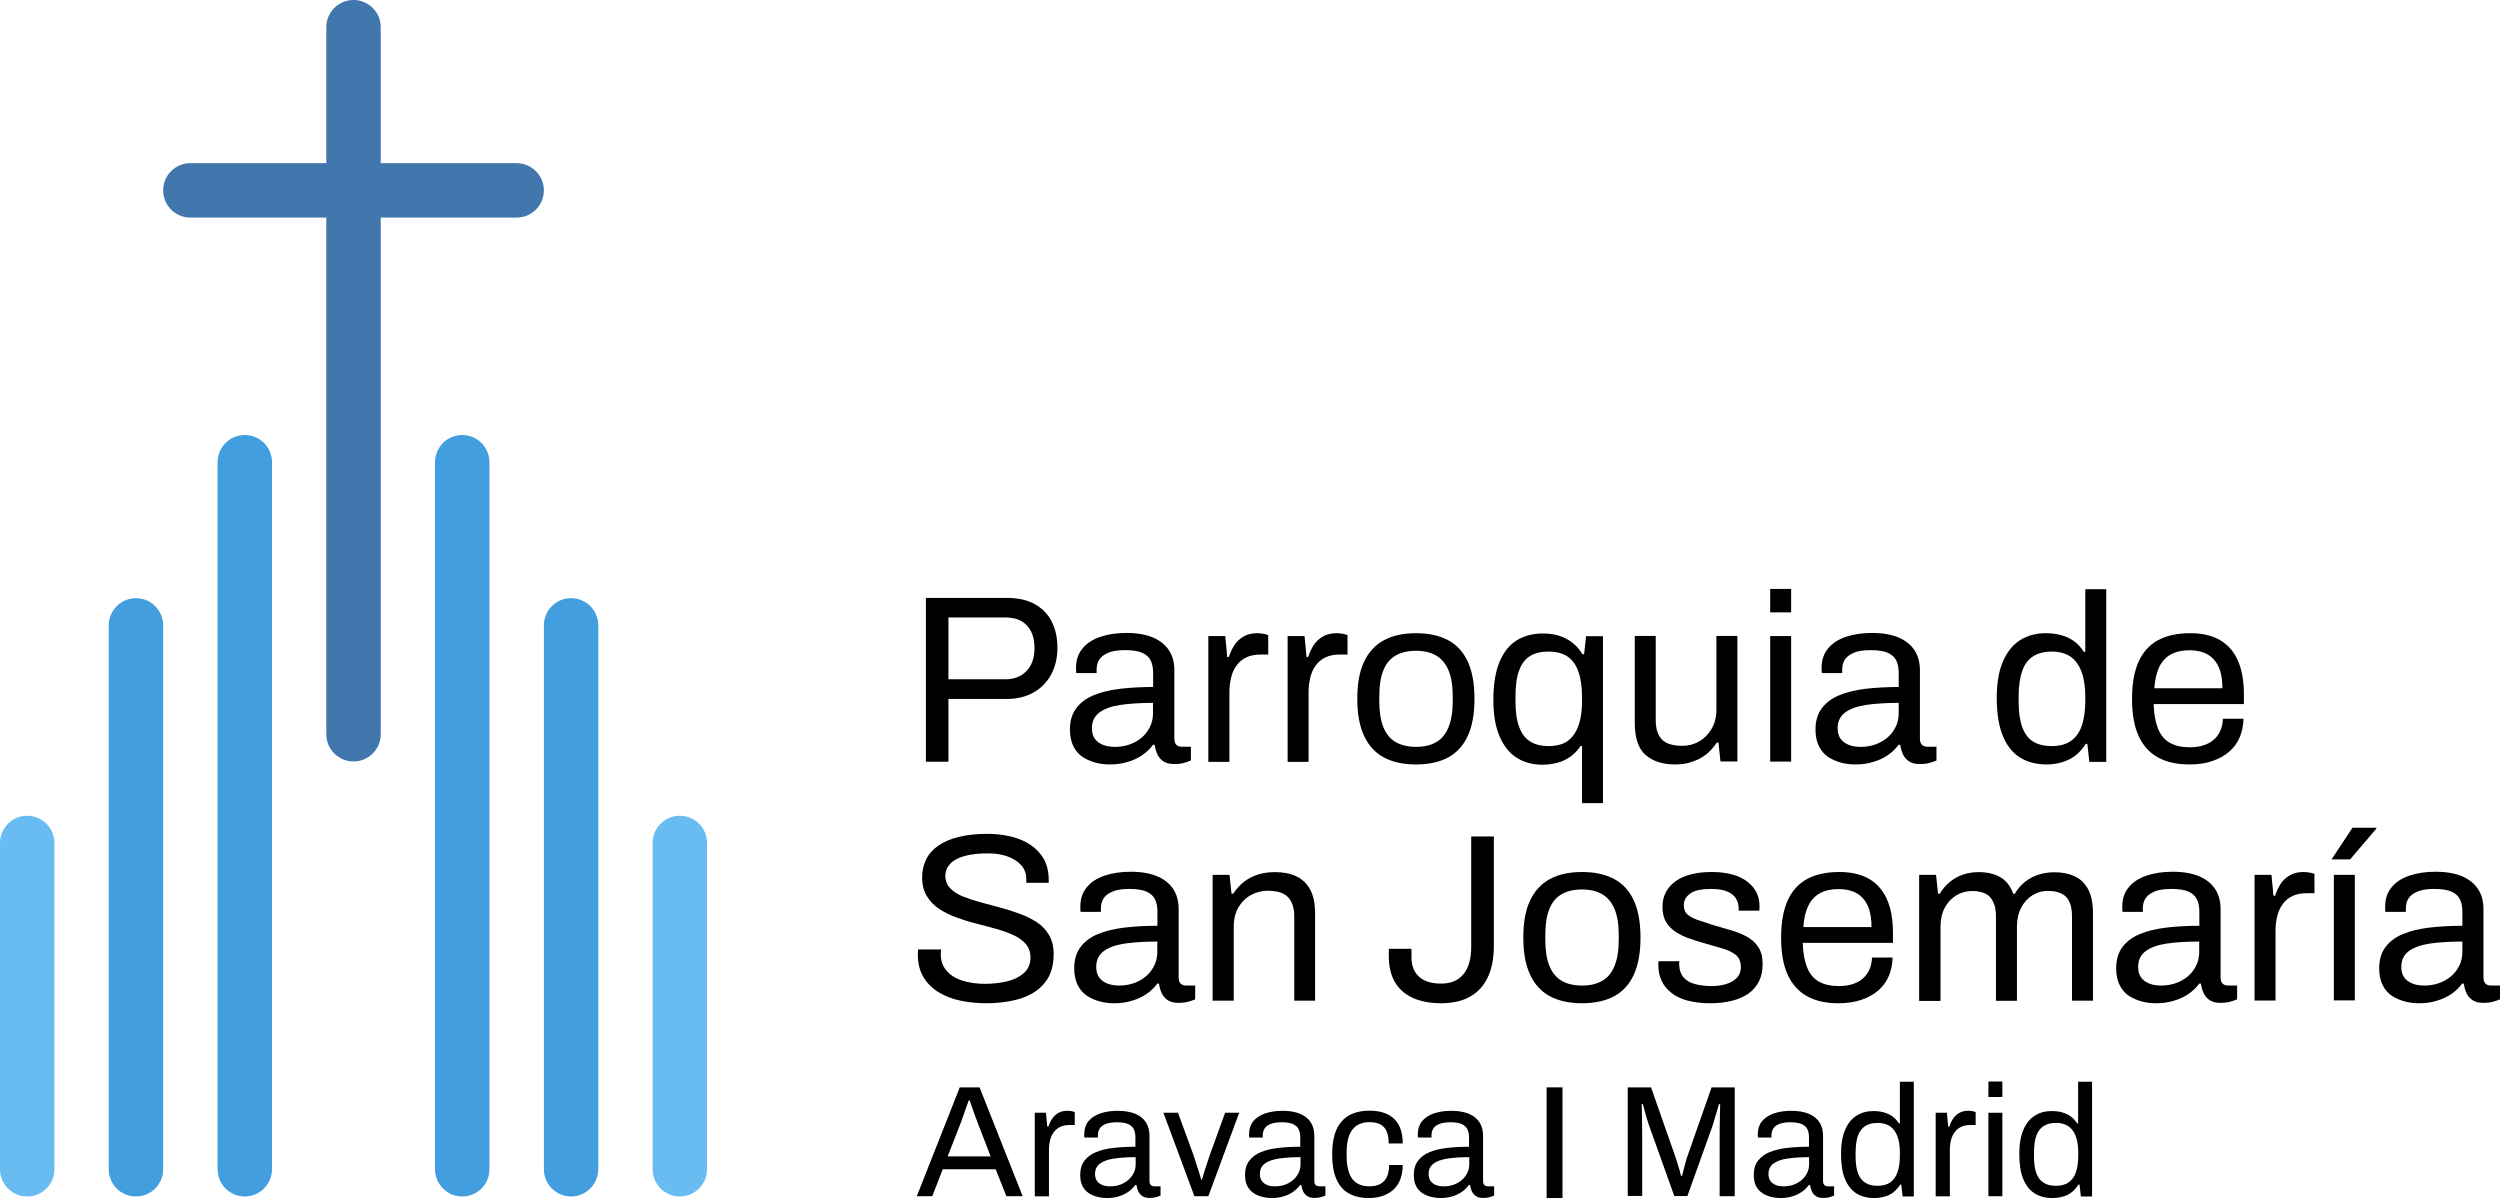 <?xml version="1.0" encoding="UTF-8"?> <svg xmlns="http://www.w3.org/2000/svg" xmlns:xlink="http://www.w3.org/1999/xlink" version="1.1" id="Capa_1" x="0px" y="0px" viewBox="0 0 1920 920.1" style="enable-background:new 0 0 1920 920.1;" xml:space="preserve"> <style type="text/css"> .st0{fill:#68BCF2;} .st1{fill:#429EDF;} .st2{fill:#4277AE;} </style> <g> <path class="st0" d="M20.9,918.9L20.9,918.9C9.3,918.9,0,909.5,0,898V647.4c0-11.5,9.3-20.9,20.9-20.9h0c11.5,0,20.9,9.3,20.9,20.9 V898C41.8,909.5,32.4,918.9,20.9,918.9z"></path> <path class="st1" d="M104.4,918.9L104.4,918.9c-11.5,0-20.9-9.3-20.9-20.9V480.3c0-11.5,9.3-20.9,20.9-20.9h0 c11.5,0,20.9,9.3,20.9,20.9V898C125.3,909.5,116,918.9,104.4,918.9z"></path> <path class="st2" d="M396.8,125.3H292.4V20.9C292.4,9.3,283,0,271.5,0c-11.5,0-20.9,9.3-20.9,20.9v104.4H146.2 c-11.5,0-20.9,9.3-20.9,20.9c0,11.5,9.3,20.9,20.9,20.9h104.4v396.8c0,11.5,9.3,20.9,20.9,20.9c11.5,0,20.9-9.3,20.9-20.9V167.1 h104.4c11.5,0,20.9-9.3,20.9-20.9C417.7,134.7,408.3,125.3,396.8,125.3z"></path> <path class="st1" d="M438.6,918.9L438.6,918.9c-11.5,0-20.9-9.3-20.9-20.9V480.3c0-11.5,9.3-20.9,20.9-20.9h0 c11.5,0,20.9,9.3,20.9,20.9V898C459.4,909.5,450.1,918.9,438.6,918.9z"></path> <path class="st1" d="M355,918.9L355,918.9c-11.5,0-20.9-9.3-20.9-20.9V355c0-11.5,9.3-20.9,20.9-20.9h0c11.5,0,20.9,9.3,20.9,20.9 v543C375.9,909.5,366.6,918.9,355,918.9z"></path> <path class="st1" d="M188,918.9L188,918.9c-11.5,0-20.9-9.3-20.9-20.9V355c0-11.5,9.3-20.9,20.9-20.9h0c11.5,0,20.9,9.3,20.9,20.9 v543C208.8,909.5,199.5,918.9,188,918.9z"></path> <path class="st0" d="M522.1,918.9L522.1,918.9c-11.5,0-20.9-9.3-20.9-20.9V647.4c0-11.5,9.3-20.9,20.9-20.9l0,0 c11.5,0,20.9,9.3,20.9,20.9V898C543,909.5,533.6,918.9,522.1,918.9z"></path> <g> <path d="M711.1,584.9V459.2h62.2c8.7,0,15.9,1.6,21.6,4.9c5.7,3.2,10.1,7.7,12.9,13.5c2.9,5.7,4.3,12.4,4.3,20 c0,7.7-1.6,14.5-4.8,20.4c-3.2,5.9-7.7,10.5-13.5,13.8c-5.8,3.3-12.7,5-20.8,5h-44.6v48.2H711.1z M728.5,521.7H772 c6.8,0,12.3-2.1,16.4-6.4c4.1-4.3,6.1-10.1,6.1-17.6c0-5-0.9-9.2-2.6-12.7c-1.7-3.4-4.2-6.1-7.5-8c-3.3-1.9-7.5-2.8-12.5-2.8 h-43.5V521.7z"></path> <path d="M852.3,587.1c-3.5,0-7.1-0.4-10.6-1.3c-3.5-0.9-6.8-2.3-9.9-4.2c-3.1-2-5.5-4.7-7.3-8.2c-1.8-3.5-2.8-7.9-2.8-13.1 c0-6.6,1.6-12,4.8-16.3c3.2-4.3,7.6-7.6,13.3-10c5.7-2.4,12.4-4,20.3-5c7.8-0.9,16.3-1.4,25.5-1.4v-11c0-3.5-0.6-6.6-1.8-9.2 c-1.2-2.6-3.4-4.6-6.5-6c-3.1-1.4-7.5-2.1-13.3-2.1c-5.5,0-9.9,0.7-13.1,2.1c-3.2,1.4-5.5,3.2-6.8,5.4c-1.3,2.2-1.9,4.6-1.9,7.3 v2.8h-15.6c-0.1-0.6-0.2-1.2-0.2-1.8s0-1.3,0-2.2c0-5.9,1.6-10.8,4.9-14.8c3.2-4,7.8-7,13.7-9s12.6-3,20.2-3 c8.1,0,14.8,1.2,20.3,3.5c5.4,2.3,9.5,5.6,12.3,9.9c2.8,4.3,4.1,9.4,4.1,15.4v52.3c0,2.3,0.6,3.9,1.6,4.9c1.1,0.9,2.4,1.4,4,1.4 h7.1v10.6c-1.7,0.7-3.6,1.4-5.7,1.9c-2.1,0.6-4.5,0.8-7.2,0.8c-3.2,0-5.8-0.6-7.9-1.9c-2.1-1.3-3.7-3.1-4.8-5.3 c-1.1-2.3-1.8-4.8-2.2-7.6h-1.3c-2.2,3.1-5,5.7-8.3,8c-3.4,2.3-7.1,4-11.3,5.2C861.7,586.5,857.2,587.1,852.3,587.1z M856.3,573.6 c3.9,0,7.6-0.6,11.1-1.8c3.5-1.2,6.6-3,9.3-5.2c2.7-2.3,4.8-5,6.4-8.2c1.6-3.2,2.4-6.7,2.4-10.5v-8.1c-9.9,0-18.3,0.6-25.3,1.6 c-7,1.1-12.3,3.1-16,5.9c-3.7,2.8-5.6,6.8-5.6,11.9c0,3.3,0.7,6,2.2,8.1c1.5,2.1,3.5,3.6,6.2,4.7 C849.7,573.1,852.8,573.6,856.3,573.6z"></path> <path d="M928,584.9v-96.4h13l1.5,16h1.3c1-3.1,2.3-6,4-8.7c1.7-2.8,4-5,7-6.8c2.9-1.8,6.5-2.7,10.8-2.7c1.8,0,3.5,0.2,5,0.5 c1.5,0.3,2.7,0.6,3.4,1v14.9H968c-4.2,0-7.7,0.7-10.7,2.1c-3,1.4-5.5,3.4-7.4,6c-2,2.6-3.4,5.6-4.3,9.2c-0.9,3.5-1.4,7.3-1.4,11.4 v53.7H928z"></path> <path d="M988.9,584.9v-96.4h13l1.5,16h1.3c1-3.1,2.3-6,4-8.7c1.7-2.8,4-5,7-6.8c2.9-1.8,6.5-2.7,10.8-2.7c1.8,0,3.5,0.2,5,0.5 c1.5,0.3,2.7,0.6,3.4,1v14.9h-6.1c-4.2,0-7.7,0.7-10.7,2.1c-3,1.4-5.5,3.4-7.4,6c-2,2.6-3.4,5.6-4.3,9.2 c-0.9,3.5-1.4,7.3-1.4,11.4v53.7H988.9z"></path> <path d="M1087.5,587.1c-9.8,0-18-1.8-24.7-5.4c-6.7-3.6-11.7-9.1-15.2-16.6c-3.5-7.5-5.2-16.9-5.2-28.4c0-11.6,1.7-21.1,5.2-28.5 c3.5-7.4,8.6-12.9,15.2-16.5c6.7-3.6,14.9-5.4,24.7-5.4c9.8,0,18,1.8,24.7,5.4c6.7,3.6,11.7,9.1,15.1,16.5 c3.4,7.4,5.1,16.9,5.1,28.5c0,11.5-1.7,21-5.1,28.4c-3.4,7.5-8.5,13-15.1,16.6C1105.5,585.3,1097.3,587.1,1087.5,587.1z M1087.5,573.6c6.2,0,11.4-1.2,15.6-3.7c4.2-2.4,7.3-6.3,9.4-11.5c2.1-5.2,3.2-11.8,3.2-19.7v-4c0-8.1-1.1-14.7-3.2-19.8 c-2.1-5.1-5.3-8.9-9.4-11.4c-4.2-2.4-9.4-3.7-15.6-3.7c-6.2,0-11.5,1.2-15.7,3.7c-4.2,2.4-7.4,6.2-9.4,11.4 c-2.1,5.1-3.1,11.7-3.1,19.8v4c0,7.9,1,14.5,3.1,19.7c2.1,5.2,5.2,9,9.4,11.5C1076.1,572.3,1081.3,573.6,1087.5,573.6z"></path> <path d="M1215,616.7v-43.8h-1.1c-2.2,3.3-4.8,6-7.8,8.2c-3,2.1-6.3,3.7-10,4.7c-3.7,1-7.5,1.5-11.6,1.5c-7.5,0-14-1.8-19.6-5.3 c-5.6-3.5-10-9-13.2-16.4c-3.2-7.4-4.8-16.7-4.8-28c0-12,1.6-21.7,4.7-29.2c3.1-7.5,7.5-13,13.2-16.6c5.7-3.5,12.5-5.3,20.4-5.3 c6.5,0,12.3,1.3,17.4,3.9c5.1,2.6,9.4,6.6,12.7,12h1.3l1.5-13.8h13v128.2H1215z M1189.7,573c3.5,0,6.8-0.6,9.9-1.6 c3.1-1.1,5.7-3,8-5.7c2.3-2.7,4.1-6.3,5.4-10.7c1.3-4.5,2-10.1,2-16.8v-2.8c0-7.6-0.9-14-2.7-19.3c-1.8-5.3-4.6-9.2-8.3-11.8 c-3.8-2.6-8.7-3.9-14.9-3.9c-5.5,0-10.1,1.1-13.8,3.3c-3.7,2.2-6.6,5.8-8.5,10.9c-2,5.1-2.9,11.8-2.9,20.3v3.8 c0,7.9,0.9,14.5,2.8,19.5c1.8,5.1,4.6,8.8,8.4,11.2C1178.8,571.8,1183.7,573,1189.7,573z"></path> <path d="M1286.3,587.1c-9.3,0-16.7-2.4-22.4-7.2c-5.6-4.8-8.4-13.1-8.4-24.9v-66.6h16.1v64.4c0,4,0.5,7.3,1.5,9.9 c1,2.6,2.4,4.6,4.2,6.1c1.8,1.5,4,2.5,6.5,3.1c2.5,0.6,5.2,0.9,8.2,0.9c4.6,0,8.9-1.1,12.8-3.3c3.9-2.2,7.1-5.4,9.6-9.6 c2.5-4.2,3.8-9.1,3.8-14.8v-56.7h16.1v96.4h-13l-1.5-14.5h-1.3c-2.6,3.9-5.5,7.1-8.7,9.5c-3.2,2.4-6.8,4.2-10.8,5.4 C1295.1,586.6,1290.8,587.1,1286.3,587.1z"></path> <path d="M1359.5,470.3v-18h16.1v18H1359.5z M1359.5,584.9v-96.4h16.1v96.4H1359.5z"></path> <path d="M1424.9,587.1c-3.5,0-7.1-0.4-10.6-1.3c-3.5-0.9-6.8-2.3-9.9-4.2c-3.1-2-5.5-4.7-7.3-8.2c-1.8-3.5-2.8-7.9-2.8-13.1 c0-6.6,1.6-12,4.8-16.3c3.2-4.3,7.6-7.6,13.3-10c5.7-2.4,12.4-4,20.3-5c7.8-0.9,16.3-1.4,25.5-1.4v-11c0-3.5-0.6-6.6-1.8-9.2 c-1.2-2.6-3.4-4.6-6.5-6c-3.1-1.4-7.5-2.1-13.3-2.1c-5.5,0-9.9,0.7-13.1,2.1c-3.2,1.4-5.5,3.2-6.8,5.4c-1.3,2.2-1.9,4.6-1.9,7.3 v2.8h-15.6c-0.1-0.6-0.2-1.2-0.2-1.8s0-1.3,0-2.2c0-5.9,1.6-10.8,4.9-14.8c3.2-4,7.8-7,13.7-9s12.6-3,20.2-3 c8.1,0,14.8,1.2,20.3,3.5c5.4,2.3,9.5,5.6,12.3,9.9c2.8,4.3,4.1,9.4,4.1,15.4v52.3c0,2.3,0.6,3.9,1.6,4.9c1.1,0.9,2.4,1.4,4,1.4 h7.1v10.6c-1.7,0.7-3.6,1.4-5.7,1.9c-2.1,0.6-4.5,0.8-7.2,0.8c-3.2,0-5.8-0.6-7.9-1.9c-2.1-1.3-3.7-3.1-4.8-5.3 c-1.1-2.3-1.8-4.8-2.2-7.6h-1.3c-2.2,3.1-5,5.7-8.3,8c-3.4,2.3-7.1,4-11.3,5.2C1434.3,586.5,1429.8,587.1,1424.9,587.1z M1429,573.6c3.9,0,7.6-0.6,11.1-1.8c3.5-1.2,6.6-3,9.3-5.2c2.7-2.3,4.8-5,6.4-8.2c1.6-3.2,2.4-6.7,2.4-10.5v-8.1 c-9.9,0-18.3,0.6-25.3,1.6c-7,1.1-12.3,3.1-16,5.9c-3.7,2.8-5.6,6.8-5.6,11.9c0,3.3,0.7,6,2.2,8.1c1.5,2.1,3.5,3.6,6.2,4.7 C1422.3,573.1,1425.4,573.6,1429,573.6z"></path> <path d="M1571.8,587.1c-7.9,0-14.8-1.8-20.4-5.3c-5.7-3.5-10.1-9.1-13.2-16.6c-3.1-7.5-4.7-17.3-4.7-29.2 c0-11.4,1.6-20.7,4.8-28.1c3.2-7.3,7.6-12.8,13.2-16.3c5.6-3.5,12.2-5.3,19.6-5.3c4.3,0,8.3,0.5,11.9,1.5c3.7,1,6.9,2.5,9.8,4.6 c2.9,2.1,5.4,4.8,7.6,8.3h1.1v-48.2h16.1v132.6h-13l-1.5-13.8h-1.3c-3.3,5.4-7.6,9.4-12.8,12 C1583.8,585.8,1578,587.1,1571.8,587.1z M1575.6,573c6.1,0,11.1-1.3,14.9-4c3.8-2.7,6.6-6.6,8.3-11.7c1.8-5.1,2.7-11.5,2.7-19.1 v-2.9c0-6.6-0.7-12.2-2-16.7c-1.3-4.5-3.2-8.1-5.5-10.8c-2.3-2.7-5-4.6-8.1-5.7c-3.1-1.1-6.3-1.7-9.7-1.7c-6,0-10.9,1.2-14.7,3.6 c-3.8,2.4-6.6,6.1-8.4,11.2c-1.8,5.1-2.8,11.6-2.8,19.7v3.8c0,8.3,1,15,2.9,20.1c2,5.1,4.8,8.7,8.5,10.9 C1565.5,571.9,1570.1,573,1575.6,573z"></path> <path d="M1681.4,587.1c-9.5,0-17.6-1.8-24.1-5.4c-6.5-3.6-11.5-9.1-14.9-16.6c-3.4-7.5-5-16.9-5-28.4c0-11.6,1.7-21.1,5-28.5 c3.4-7.4,8.3-12.9,14.9-16.5c6.6-3.6,14.9-5.4,24.8-5.4c9,0,16.6,1.7,22.7,5.2c6.1,3.5,10.7,8.7,13.8,15.6 c3.1,6.9,4.7,15.6,4.7,25.9v7.7h-69.3c0.2,7.7,1.4,14,3.4,19c2,4.9,5,8.6,9.1,10.8c4,2.3,9.1,3.4,15.2,3.4c4.2,0,7.8-0.5,10.9-1.6 c3.1-1,5.7-2.5,7.9-4.5c2.1-2,3.8-4.3,4.9-7c1.1-2.7,1.7-5.6,1.8-8.8h15.8c-0.1,5.1-1.1,9.9-2.9,14.2c-1.8,4.3-4.5,8-8.1,11.1 c-3.5,3.1-7.9,5.4-13,7.2C1693.9,586.3,1688,587.1,1681.4,587.1z M1654.5,528.6h52.3c0-5.4-0.6-9.9-1.8-13.6c-1.2-3.7-3-6.7-5.2-9 c-2.3-2.3-4.9-4-7.9-5c-3-1-6.4-1.6-10.2-1.6c-5.6,0-10.4,1-14.3,3.1c-3.9,2.1-6.9,5.3-9,9.5 C1656.3,516.4,1655,521.9,1654.5,528.6z"></path> <path d="M757.3,770.5c-6.8,0-13.4-0.7-19.7-2c-6.3-1.3-11.9-3.5-16.8-6.5c-4.9-3-8.8-6.9-11.6-11.6c-2.9-4.8-4.3-10.6-4.3-17.6 c0-0.6,0-1.2,0.1-1.8c0.1-0.6,0.1-1.2,0.1-1.8h17.6c0,0.4,0,0.9-0.1,1.7c-0.1,0.8-0.1,1.5-0.1,2.1c0,4.9,1.5,9,4.4,12.5 c2.9,3.4,7,6,12.2,7.6c5.2,1.7,11.1,2.5,17.7,2.5c2.9,0,6-0.2,9.3-0.6c3.2-0.4,6.4-1,9.4-1.9c3-0.9,5.7-2.1,8.1-3.7 c2.4-1.5,4.3-3.4,5.7-5.7c1.4-2.3,2.1-5,2.1-8.3c0-4.2-1.2-7.6-3.6-10.4c-2.4-2.8-5.5-5-9.4-6.8c-3.9-1.8-8.3-3.4-13.3-4.8 c-5-1.4-10.1-2.8-15.3-4.1c-5.3-1.3-10.4-2.9-15.3-4.7c-4.9-1.8-9.4-4-13.3-6.6c-3.9-2.6-7.1-5.9-9.4-9.8 c-2.4-3.9-3.6-8.7-3.6-14.3c0-5.3,1.1-10,3.2-14.1c2.1-4.2,5.3-7.7,9.5-10.5c4.2-2.9,9.4-5.1,15.7-6.6c6.2-1.5,13.4-2.3,21.5-2.3 c6.6,0,12.7,0.7,18.4,2.1c5.7,1.4,10.7,3.5,15,6.4c4.3,2.9,7.7,6.5,10.2,10.9c2.4,4.4,3.7,9.7,3.7,16v2.2h-17.2v-2.8 c0-4.2-1.3-7.7-3.8-10.6c-2.6-2.9-6.1-5.2-10.5-6.8c-4.5-1.6-9.5-2.4-15.1-2.4c-7.3,0-13.4,0.7-18.3,2.1 c-4.9,1.4-8.5,3.4-10.9,6.1c-2.4,2.6-3.6,5.6-3.6,8.9c0,3.8,1.2,7,3.6,9.5c2.4,2.6,5.5,4.7,9.4,6.3c3.9,1.6,8.4,3.1,13.4,4.5 c5,1.3,10.1,2.7,15.3,4.1c5.2,1.4,10.3,3,15.2,4.8c5,1.8,9.4,4,13.4,6.6c4,2.6,7.1,5.9,9.4,9.9c2.3,4,3.5,8.8,3.5,14.6 c0,8.9-2.2,16.2-6.6,21.7c-4.4,5.6-10.5,9.6-18.2,12.2C776.4,769.2,767.4,770.5,757.3,770.5z"></path> <path d="M855.6,770.5c-3.5,0-7.1-0.4-10.6-1.3c-3.5-0.9-6.8-2.3-9.9-4.2c-3.1-2-5.5-4.7-7.3-8.2c-1.8-3.5-2.8-7.9-2.8-13.1 c0-6.6,1.6-12,4.8-16.3c3.2-4.3,7.6-7.6,13.3-10c5.7-2.4,12.4-4,20.3-5c7.8-0.9,16.3-1.4,25.5-1.4v-11c0-3.5-0.6-6.6-1.8-9.2 c-1.2-2.6-3.4-4.6-6.5-6c-3.1-1.4-7.5-2.1-13.3-2.1c-5.5,0-9.9,0.7-13.1,2.1c-3.2,1.4-5.5,3.2-6.8,5.4c-1.3,2.2-1.9,4.6-1.9,7.3 v2.8h-15.6c-0.1-0.6-0.2-1.2-0.2-1.8s0-1.3,0-2.2c0-5.9,1.6-10.8,4.9-14.8c3.2-4,7.8-7,13.7-9c5.9-2,12.6-3,20.2-3 c8.1,0,14.8,1.2,20.3,3.5c5.4,2.3,9.5,5.6,12.3,9.9c2.8,4.3,4.1,9.4,4.1,15.4v52.3c0,2.3,0.6,3.9,1.6,4.9c1.1,0.9,2.4,1.4,4,1.4 h7.1v10.6c-1.7,0.7-3.6,1.4-5.7,1.9c-2.1,0.6-4.5,0.8-7.2,0.8c-3.2,0-5.8-0.6-7.9-1.9c-2.1-1.3-3.7-3.1-4.8-5.3 c-1.1-2.3-1.8-4.8-2.2-7.6h-1.3c-2.2,3.1-5,5.7-8.3,8c-3.4,2.3-7.1,4-11.3,5.2C865,769.9,860.5,770.5,855.6,770.5z M859.6,756.9 c3.9,0,7.6-0.6,11.1-1.8c3.5-1.2,6.6-3,9.3-5.2c2.7-2.3,4.8-5,6.4-8.2c1.6-3.2,2.4-6.7,2.4-10.5v-8.1c-9.9,0-18.3,0.6-25.3,1.6 c-7,1.1-12.3,3.1-16,5.9c-3.7,2.8-5.6,6.8-5.6,11.9c0,3.3,0.7,6,2.2,8.1c1.5,2.1,3.5,3.6,6.2,4.7 C853,756.4,856.1,756.9,859.6,756.9z"></path> <path d="M931.3,768.3v-96.4h13l1.5,14.5h1.3c2.6-3.9,5.5-7.1,8.7-9.5c3.2-2.4,6.8-4.2,10.8-5.4c4-1.2,8.2-1.7,12.7-1.7 c6.1,0,11.5,1,16,3.1c4.6,2.1,8.2,5.4,10.8,10.1c2.6,4.6,3.9,10.9,3.9,18.9v66.6H994v-64.4c0-4-0.5-7.3-1.6-9.9 c-1-2.6-2.4-4.6-4.2-6.1c-1.8-1.5-3.9-2.5-6.4-3.1c-2.5-0.6-5.3-0.9-8.3-0.9c-4.5,0-8.8,1.1-12.8,3.3c-4,2.2-7.2,5.4-9.6,9.5 c-2.4,4.2-3.6,9.1-3.6,14.9v56.7H931.3z"></path> <path d="M1106.8,770.5c-8.4,0-15.7-1.4-21.7-4.1c-6.1-2.7-10.6-6.8-13.8-12.1c-3.1-5.3-4.7-12-4.7-20.1v-5.5h17.4v6.4 c0,6.6,2,11.6,5.9,15.1c3.9,3.5,9.5,5.2,16.9,5.2c7.5,0,13.2-2.4,17.1-7.2c4-4.8,6-11.9,6-21.3v-84.5h17.4v83.6 c0,9.9-1.6,18.2-4.8,24.8c-3.2,6.6-7.8,11.5-13.8,14.8C1122.7,768.9,1115.3,770.5,1106.8,770.5z"></path> <path d="M1215,770.5c-9.8,0-18-1.8-24.7-5.4c-6.7-3.6-11.7-9.1-15.2-16.6c-3.5-7.5-5.2-16.9-5.2-28.4c0-11.6,1.7-21.1,5.2-28.5 c3.5-7.4,8.6-12.9,15.2-16.5c6.7-3.6,14.9-5.4,24.7-5.4c9.8,0,18,1.8,24.7,5.4c6.7,3.6,11.7,9.1,15.1,16.5 c3.4,7.4,5.1,16.9,5.1,28.5c0,11.5-1.7,21-5.1,28.4c-3.4,7.5-8.5,13-15.1,16.6C1233,768.7,1224.8,770.5,1215,770.5z M1215,756.9 c6.2,0,11.4-1.2,15.6-3.7c4.2-2.4,7.3-6.3,9.4-11.5c2.1-5.2,3.2-11.8,3.2-19.7v-4c0-8.1-1.1-14.7-3.2-19.8 c-2.1-5.1-5.3-8.9-9.4-11.4c-4.2-2.4-9.4-3.7-15.6-3.7c-6.2,0-11.5,1.2-15.7,3.7c-4.2,2.4-7.4,6.2-9.4,11.4 c-2.1,5.1-3.1,11.7-3.1,19.8v4c0,7.9,1,14.5,3.1,19.7c2.1,5.2,5.2,9,9.4,11.5C1203.5,755.7,1208.7,756.9,1215,756.9z"></path> <path d="M1313.6,770.5c-6.6,0-12.4-0.7-17.4-2s-9.2-3.3-12.5-5.9c-3.3-2.6-5.8-5.6-7.5-9.2c-1.7-3.5-2.6-7.6-2.6-12.1 c0-0.6,0-1.2,0-1.7s0.1-1,0.2-1.4h16c-0.1,0.5-0.2,0.9-0.2,1.3c0,0.4,0,0.7,0,1.1c0.1,4.3,1.3,7.6,3.4,10.1 c2.1,2.4,5.1,4.2,8.9,5.1c3.8,1,8,1.5,12.7,1.5c4,0,7.8-0.5,11.2-1.6c3.4-1,6.1-2.6,8.2-4.8c2-2.1,3-4.9,3-8.2 c0-4-1.3-7.1-3.9-9.3c-2.6-2.1-6.1-3.8-10.4-5c-4.3-1.2-8.7-2.5-13.4-3.9c-3.9-1.1-7.8-2.3-11.7-3.7c-3.9-1.3-7.4-3-10.5-5 c-3.1-2-5.6-4.5-7.5-7.6c-1.9-3.1-2.8-7.1-2.8-11.8c0-4.3,0.9-8.1,2.7-11.4c1.8-3.3,4.3-6.1,7.6-8.4c3.3-2.3,7.3-4.1,12-5.2 c4.7-1.2,9.9-1.7,15.7-1.7c6.1,0,11.5,0.7,16,2c4.6,1.3,8.4,3.2,11.5,5.7c3.1,2.4,5.3,5.2,6.8,8.3c1.5,3.1,2.2,6.4,2.2,10 c0,0.7,0,1.4,0,2.1c0,0.7-0.1,1.2-0.2,1.6h-15.8v-2c0-2.4-0.6-4.8-1.9-7.1c-1.3-2.3-3.5-4.1-6.6-5.5c-3.1-1.4-7.4-2.1-12.9-2.1 c-3.5,0-6.6,0.3-9.2,0.8c-2.6,0.6-4.7,1.4-6.4,2.6c-1.7,1.2-3,2.5-3.8,4c-0.9,1.5-1.3,3.3-1.3,5.2c0,3.2,1,5.6,3.1,7.3 c2.1,1.7,4.9,3.1,8.3,4.2c3.5,1.1,7.2,2.3,11.3,3.7c4.3,1.2,8.6,2.5,13.1,3.8c4.5,1.3,8.6,2.9,12.3,4.9c3.7,2,6.7,4.6,9,8 c2.3,3.4,3.4,7.8,3.4,13.3c0,5.1-1,9.6-2.9,13.4c-2,3.8-4.7,6.9-8.3,9.4c-3.6,2.4-7.8,4.2-12.7,5.4 C1324.7,769.9,1319.4,770.5,1313.6,770.5z"></path> <path d="M1411.9,770.5c-9.5,0-17.6-1.8-24.1-5.4c-6.5-3.6-11.5-9.1-14.9-16.6c-3.4-7.5-5-16.9-5-28.4c0-11.6,1.7-21.1,5-28.5 c3.4-7.4,8.3-12.9,14.9-16.5c6.6-3.6,14.9-5.4,24.8-5.4c9,0,16.6,1.7,22.7,5.2c6.1,3.5,10.7,8.7,13.8,15.6 c3.1,6.9,4.7,15.6,4.7,25.9v7.7h-69.3c0.2,7.7,1.4,14,3.4,19c2,4.9,5,8.6,9.1,10.8c4,2.3,9.1,3.4,15.2,3.4c4.2,0,7.8-0.5,10.9-1.6 c3.1-1,5.7-2.5,7.9-4.5c2.1-2,3.8-4.3,4.9-7c1.1-2.7,1.7-5.6,1.8-8.8h15.8c-0.1,5.1-1.1,9.9-2.9,14.2c-1.8,4.3-4.5,8-8.1,11.1 c-3.5,3.1-7.9,5.4-13,7.2C1424.4,769.6,1418.5,770.5,1411.9,770.5z M1385,712h52.3c0-5.4-0.6-9.9-1.8-13.6c-1.2-3.7-3-6.7-5.2-9 c-2.3-2.3-4.9-4-7.9-5c-3-1-6.4-1.6-10.2-1.6c-5.6,0-10.4,1-14.3,3.1c-3.9,2.1-6.9,5.3-9,9.5C1386.7,699.8,1385.4,705.3,1385,712z "></path> <path d="M1473.9,768.3v-96.4h13l1.5,14.5h1.3c2.4-3.9,5.2-7.1,8.3-9.5c3.1-2.4,6.4-4.2,10.1-5.4c3.7-1.2,7.6-1.7,11.9-1.7 c6.2,0,11.6,1.3,16.1,3.8c4.5,2.5,7.9,6.8,10.1,12.9h1.1c2.3-3.9,5-7.1,8.1-9.4c3.1-2.4,6.5-4.2,10.3-5.4 c3.8-1.2,7.8-1.8,12.1-1.8c5.9,0,11,1,15.4,3c4.4,2,7.9,5.3,10.4,9.9c2.5,4.6,3.8,10.7,3.8,18.4v67.3h-16.1v-64.7 c0-3.9-0.5-7.2-1.4-9.7c-0.9-2.6-2.2-4.6-3.9-6c-1.7-1.4-3.7-2.4-6-3c-2.3-0.6-4.7-0.9-7.2-0.9c-4.3,0-8.2,1.1-11.8,3.3 c-3.6,2.2-6.5,5.4-8.7,9.5c-2.2,4.2-3.3,9.1-3.3,14.9v56.7h-16.1v-64.7c0-3.9-0.5-7.2-1.5-9.7c-1-2.6-2.3-4.6-3.8-6 c-1.6-1.4-3.5-2.4-5.8-3c-2.3-0.6-4.6-0.9-7.1-0.9c-4.4,0-8.5,1.1-12.2,3.3c-3.7,2.2-6.7,5.4-8.9,9.5c-2.2,4.2-3.3,9.1-3.3,14.9 v56.7H1473.9z"></path> <path d="M1655.8,770.5c-3.5,0-7.1-0.4-10.6-1.3c-3.5-0.9-6.8-2.3-9.9-4.2c-3.1-2-5.5-4.7-7.3-8.2c-1.8-3.5-2.8-7.9-2.8-13.1 c0-6.6,1.6-12,4.8-16.3c3.2-4.3,7.6-7.6,13.3-10c5.7-2.4,12.4-4,20.3-5c7.8-0.9,16.3-1.4,25.5-1.4v-11c0-3.5-0.6-6.6-1.8-9.2 c-1.2-2.6-3.4-4.6-6.5-6c-3.1-1.4-7.5-2.1-13.3-2.1c-5.5,0-9.9,0.7-13.1,2.1c-3.2,1.4-5.5,3.2-6.8,5.4c-1.3,2.2-1.9,4.6-1.9,7.3 v2.8h-15.6c-0.1-0.6-0.2-1.2-0.2-1.8s0-1.3,0-2.2c0-5.9,1.6-10.8,4.9-14.8c3.2-4,7.8-7,13.7-9c5.9-2,12.6-3,20.2-3 c8.1,0,14.8,1.2,20.3,3.5c5.4,2.3,9.5,5.6,12.3,9.9c2.8,4.3,4.1,9.4,4.1,15.4v52.3c0,2.3,0.6,3.9,1.6,4.9c1.1,0.9,2.4,1.4,4,1.4 h7.1v10.6c-1.7,0.7-3.6,1.4-5.7,1.9c-2.1,0.6-4.5,0.8-7.2,0.8c-3.2,0-5.8-0.6-7.9-1.9c-2.1-1.3-3.7-3.1-4.8-5.3 c-1.1-2.3-1.8-4.8-2.2-7.6h-1.3c-2.2,3.1-5,5.7-8.3,8c-3.4,2.3-7.1,4-11.3,5.2C1665.2,769.9,1660.7,770.5,1655.8,770.5z M1659.8,756.9c3.9,0,7.6-0.6,11.1-1.8c3.5-1.2,6.6-3,9.3-5.2c2.7-2.3,4.8-5,6.4-8.2c1.6-3.2,2.4-6.7,2.4-10.5v-8.1 c-9.9,0-18.3,0.6-25.3,1.6c-7,1.1-12.3,3.1-16,5.9c-3.7,2.8-5.6,6.8-5.6,11.9c0,3.3,0.7,6,2.2,8.1c1.5,2.1,3.5,3.6,6.2,4.7 C1653.1,756.4,1656.3,756.9,1659.8,756.9z"></path> <path d="M1731.5,768.3v-96.4h13l1.5,16h1.3c1-3.1,2.3-6,4-8.7c1.7-2.8,4-5,7-6.8c2.9-1.8,6.5-2.7,10.8-2.7c1.8,0,3.5,0.2,5,0.5 c1.5,0.3,2.7,0.6,3.4,1V686h-6.1c-4.2,0-7.7,0.7-10.7,2.1c-3,1.4-5.5,3.4-7.4,6c-2,2.6-3.4,5.6-4.3,9.2c-0.9,3.5-1.4,7.3-1.4,11.4 v53.7H1731.5z"></path> <path d="M1790.7,659.9l16-24.2h18.2l0.2,0.6l-20.2,23.7H1790.7z M1792.4,768.3v-96.4h16.1v96.4H1792.4z"></path> <path d="M1857.8,770.5c-3.5,0-7.1-0.4-10.6-1.3c-3.5-0.9-6.8-2.3-9.9-4.2c-3.1-2-5.5-4.7-7.3-8.2c-1.8-3.5-2.8-7.9-2.8-13.1 c0-6.6,1.6-12,4.8-16.3c3.2-4.3,7.6-7.6,13.3-10c5.7-2.4,12.4-4,20.3-5c7.8-0.9,16.3-1.4,25.5-1.4v-11c0-3.5-0.6-6.6-1.8-9.2 c-1.2-2.6-3.4-4.6-6.5-6c-3.1-1.4-7.5-2.1-13.3-2.1c-5.5,0-9.9,0.7-13.1,2.1c-3.2,1.4-5.5,3.2-6.8,5.4c-1.3,2.2-1.9,4.6-1.9,7.3 v2.8H1832c-0.1-0.6-0.2-1.2-0.2-1.8s0-1.3,0-2.2c0-5.9,1.6-10.8,4.9-14.8c3.2-4,7.8-7,13.7-9c5.9-2,12.6-3,20.2-3 c8.1,0,14.8,1.2,20.3,3.5c5.4,2.3,9.5,5.6,12.3,9.9c2.8,4.3,4.1,9.4,4.1,15.4v52.3c0,2.3,0.6,3.9,1.6,4.9c1.1,0.9,2.4,1.4,4,1.4 h7.1v10.6c-1.7,0.7-3.6,1.4-5.7,1.9c-2.1,0.6-4.5,0.8-7.2,0.8c-3.2,0-5.8-0.6-7.9-1.9c-2.1-1.3-3.7-3.1-4.8-5.3 c-1.1-2.3-1.8-4.8-2.2-7.6h-1.3c-2.2,3.1-5,5.7-8.3,8c-3.4,2.3-7.1,4-11.3,5.2C1867.3,769.9,1862.7,770.5,1857.8,770.5z M1861.9,756.9c3.9,0,7.6-0.6,11.1-1.8c3.5-1.2,6.6-3,9.3-5.2c2.7-2.3,4.8-5,6.4-8.2c1.6-3.2,2.4-6.7,2.4-10.5v-8.1 c-9.9,0-18.3,0.6-25.3,1.6c-7,1.1-12.3,3.1-16,5.9c-3.7,2.8-5.6,6.8-5.6,11.9c0,3.3,0.7,6,2.2,8.1c1.5,2.1,3.5,3.6,6.2,4.7 C1855.2,756.4,1858.3,756.9,1861.9,756.9z"></path> <path d="M704.1,918.7l33-83.6h15.2l33.1,83.6h-12.5l-8.2-20.7H724l-8,20.7H704.1z M727.8,888.1h33l-10.1-26.2 c-0.2-0.7-0.6-1.7-1.1-3c-0.5-1.3-1-2.7-1.6-4.3c-0.6-1.6-1.1-3.2-1.7-4.9c-0.6-1.7-1.1-3.2-1.6-4.6H744c-0.6,1.6-1.2,3.5-2,5.6 c-0.7,2.1-1.5,4.2-2.2,6.2c-0.7,2-1.3,3.7-1.8,5.1L727.8,888.1z"></path> <path d="M794.7,918.7v-64.1h8.6l1,10.6h0.9c0.6-2,1.5-4,2.7-5.8c1.1-1.8,2.7-3.3,4.6-4.5c2-1.2,4.3-1.8,7.2-1.8 c1.2,0,2.3,0.1,3.4,0.3c1,0.2,1.8,0.4,2.3,0.7v9.9h-4c-2.8,0-5.1,0.5-7.1,1.4s-3.6,2.3-4.9,4c-1.3,1.7-2.3,3.7-2.9,6.1 c-0.6,2.4-0.9,4.9-0.9,7.6v35.7H794.7z"></path> <path d="M850,920.1c-2.4,0-4.7-0.3-7.1-0.9c-2.4-0.6-4.6-1.5-6.6-2.8c-2-1.3-3.7-3.1-4.9-5.4c-1.2-2.3-1.8-5.2-1.8-8.7 c0-4.4,1.1-8,3.2-10.8c2.1-2.8,5.1-5.1,8.8-6.6c3.8-1.6,8.3-2.7,13.5-3.3c5.2-0.6,10.8-0.9,16.9-0.9v-7.3c0-2.4-0.4-4.4-1.2-6.1 c-0.8-1.7-2.3-3-4.3-4c-2.1-0.9-5-1.4-8.8-1.4c-3.7,0-6.6,0.5-8.7,1.4c-2.2,0.9-3.7,2.1-4.5,3.6c-0.9,1.5-1.3,3.1-1.3,4.9v1.8 h-10.4c-0.1-0.4-0.1-0.8-0.1-1.2c0-0.4,0-0.9,0-1.5c0-3.9,1.1-7.2,3.2-9.8c2.2-2.6,5.2-4.6,9.1-6c3.9-1.3,8.4-2,13.4-2 c5.4,0,9.8,0.8,13.5,2.3c3.6,1.5,6.3,3.7,8.2,6.6c1.8,2.8,2.7,6.3,2.7,10.2V907c0,1.5,0.4,2.6,1.1,3.2c0.7,0.6,1.6,0.9,2.7,0.9 h4.7v7.1c-1.1,0.5-2.4,0.9-3.8,1.3c-1.4,0.4-3,0.5-4.8,0.5c-2.1,0-3.9-0.4-5.2-1.3c-1.4-0.9-2.4-2-3.2-3.5 c-0.7-1.5-1.2-3.2-1.5-5.1h-0.9c-1.5,2-3.3,3.8-5.5,5.3c-2.2,1.5-4.7,2.7-7.5,3.5C856.3,919.7,853.3,920.1,850,920.1z M852.7,911.1c2.6,0,5.1-0.4,7.4-1.2c2.3-0.8,4.4-2,6.2-3.5c1.8-1.5,3.2-3.3,4.3-5.4s1.6-4.4,1.6-6.9v-5.4 c-6.6,0-12.2,0.4-16.8,1.1c-4.6,0.7-8.2,2-10.7,3.9c-2.5,1.9-3.7,4.5-3.7,7.9c0,2.2,0.5,4,1.5,5.4c1,1.4,2.4,2.4,4.1,3.1 C848.3,910.8,850.3,911.1,852.7,911.1z"></path> <path d="M917.3,918.7l-23.8-64.1h11.2l11.7,32c0.6,1.5,1.2,3.5,1.9,5.8c0.7,2.3,1.5,4.7,2.3,7.1c0.8,2.4,1.4,4.5,1.9,6.4h0.6 c0.6-1.8,1.2-3.9,1.9-6.3c0.7-2.4,1.5-4.8,2.3-7.1c0.8-2.3,1.4-4.3,2-5.9l11.6-32h10.8L928,918.7H917.3z"></path> <path d="M976.6,920.1c-2.4,0-4.7-0.3-7.1-0.9c-2.4-0.6-4.6-1.5-6.6-2.8c-2-1.3-3.7-3.1-4.9-5.4c-1.2-2.3-1.8-5.2-1.8-8.7 c0-4.4,1.1-8,3.2-10.8c2.1-2.8,5.1-5.1,8.8-6.6c3.8-1.6,8.3-2.7,13.5-3.3c5.2-0.6,10.8-0.9,16.9-0.9v-7.3c0-2.4-0.4-4.4-1.2-6.1 c-0.8-1.7-2.3-3-4.3-4c-2.1-0.9-5-1.4-8.8-1.4c-3.7,0-6.6,0.5-8.7,1.4c-2.2,0.9-3.7,2.1-4.5,3.6c-0.9,1.5-1.3,3.1-1.3,4.9v1.8 h-10.4c-0.1-0.4-0.1-0.8-0.1-1.2c0-0.4,0-0.9,0-1.5c0-3.9,1.1-7.2,3.2-9.8c2.2-2.6,5.2-4.6,9.1-6c3.9-1.3,8.4-2,13.4-2 c5.4,0,9.8,0.8,13.5,2.3c3.6,1.5,6.3,3.7,8.2,6.6c1.8,2.8,2.7,6.3,2.7,10.2V907c0,1.5,0.4,2.6,1.1,3.2c0.7,0.6,1.6,0.9,2.7,0.9 h4.7v7.1c-1.1,0.5-2.4,0.9-3.8,1.3c-1.4,0.4-3,0.5-4.8,0.5c-2.1,0-3.9-0.4-5.2-1.3c-1.4-0.9-2.4-2-3.2-3.5 c-0.7-1.5-1.2-3.2-1.5-5.1h-0.9c-1.5,2-3.3,3.8-5.5,5.3c-2.2,1.5-4.7,2.7-7.5,3.5C982.8,919.7,979.8,920.1,976.6,920.1z M979.3,911.1c2.6,0,5.1-0.4,7.4-1.2c2.3-0.8,4.4-2,6.2-3.5c1.8-1.5,3.2-3.3,4.3-5.4s1.6-4.4,1.6-6.9v-5.4 c-6.6,0-12.2,0.4-16.8,1.1c-4.6,0.7-8.2,2-10.7,3.9c-2.5,1.9-3.7,4.5-3.7,7.9c0,2.2,0.5,4,1.5,5.4c1,1.4,2.4,2.4,4.1,3.1 C974.8,910.8,976.9,911.1,979.3,911.1z"></path> <path d="M1051.3,920.1c-6.2,0-11.3-1.2-15.5-3.6s-7.4-6.1-9.5-11.1c-2.2-5-3.2-11.3-3.2-18.8c0-7.6,1.1-13.8,3.2-18.8 c2.2-5,5.4-8.6,9.6-11.1c4.3-2.4,9.5-3.7,15.8-3.7c4.4,0,8.2,0.6,11.4,1.7c3.2,1.1,5.9,2.8,8,5c2.1,2.2,3.7,4.8,4.7,7.9 c1,3.1,1.5,6.6,1.5,10.6h-10.8c0-3.7-0.5-6.8-1.5-9.2c-1-2.4-2.6-4.2-4.8-5.4c-2.2-1.2-5.1-1.8-8.6-1.8s-6.7,0.8-9.3,2.4 c-2.6,1.6-4.6,4.1-6,7.5c-1.4,3.4-2.1,7.9-2.1,13.5v2.6c0,5.3,0.7,9.7,2,13.2c1.3,3.5,3.3,6.1,5.9,7.7c2.6,1.6,5.8,2.4,9.5,2.4 c3.7,0,6.6-0.7,8.8-2c2.2-1.3,3.9-3.2,4.9-5.6c1-2.4,1.5-5.4,1.5-8.8h10.5c0,3.6-0.5,6.9-1.5,10c-1,3.1-2.6,5.8-4.7,8 c-2.1,2.3-4.8,4-8,5.3S1055.8,920.1,1051.3,920.1z"></path> <path d="M1106.2,920.1c-2.4,0-4.7-0.3-7.1-0.9c-2.4-0.6-4.6-1.5-6.6-2.8c-2-1.3-3.7-3.1-4.9-5.4c-1.2-2.3-1.8-5.2-1.8-8.7 c0-4.4,1.1-8,3.2-10.8c2.1-2.8,5.1-5.1,8.8-6.6c3.8-1.6,8.3-2.7,13.5-3.3c5.2-0.6,10.8-0.9,16.9-0.9v-7.3c0-2.4-0.4-4.4-1.2-6.1 c-0.8-1.7-2.3-3-4.3-4c-2.1-0.9-5-1.4-8.8-1.4c-3.7,0-6.6,0.5-8.7,1.4c-2.2,0.9-3.7,2.1-4.5,3.6c-0.9,1.5-1.3,3.1-1.3,4.9v1.8 H1089c-0.1-0.4-0.1-0.8-0.1-1.2c0-0.4,0-0.9,0-1.5c0-3.9,1.1-7.2,3.2-9.8c2.2-2.6,5.2-4.6,9.1-6c3.9-1.3,8.4-2,13.4-2 c5.4,0,9.8,0.8,13.5,2.3c3.6,1.5,6.3,3.7,8.2,6.6c1.8,2.8,2.7,6.3,2.7,10.2V907c0,1.5,0.4,2.6,1.1,3.2c0.7,0.6,1.6,0.9,2.7,0.9 h4.7v7.1c-1.1,0.5-2.4,0.9-3.8,1.3c-1.4,0.4-3,0.5-4.8,0.5c-2.1,0-3.9-0.4-5.2-1.3c-1.4-0.9-2.4-2-3.2-3.5 c-0.7-1.5-1.2-3.2-1.5-5.1h-0.9c-1.5,2-3.3,3.8-5.5,5.3c-2.2,1.5-4.7,2.7-7.5,3.5C1112.4,919.7,1109.4,920.1,1106.2,920.1z M1108.9,911.1c2.6,0,5.1-0.4,7.4-1.2c2.3-0.8,4.4-2,6.2-3.5c1.8-1.5,3.2-3.3,4.3-5.4c1.1-2.1,1.6-4.4,1.6-6.9v-5.4 c-6.6,0-12.2,0.4-16.8,1.1c-4.6,0.7-8.2,2-10.7,3.9c-2.5,1.9-3.7,4.5-3.7,7.9c0,2.2,0.5,4,1.5,5.4c1,1.4,2.4,2.4,4.1,3.1 C1104.5,910.8,1106.5,911.1,1108.9,911.1z"></path> <path d="M1187.8,920.1v-85h12.2v85H1187.8z"></path> <path d="M1250.1,918.7v-83.6h17.9l19,54.2c0.5,1.5,1,3.1,1.5,4.8c0.5,1.7,1,3.4,1.5,4.9c0.4,1.5,0.8,2.9,1,4h0.9 c0.2-1.2,0.6-2.6,1-4.2c0.4-1.6,0.9-3.2,1.3-4.9c0.5-1.7,0.9-3.2,1.3-4.6l19-54.2h17.8v83.6h-11.6v-49c0-2.5,0-5.3,0.1-8.2 c0.1-3,0.2-5.7,0.2-8.2c0.1-2.5,0.1-4.2,0.1-5.3h-1c-0.2,1.1-0.7,2.5-1.2,4.4c-0.6,1.9-1.2,3.9-1.8,6c-0.6,2.1-1.2,3.9-1.6,5.5 l-19.6,54.7h-10l-19.6-54.7c-0.5-1.4-1-3-1.5-4.8c-0.5-1.8-1.1-3.7-1.6-5.7c-0.5-1.9-1-3.8-1.5-5.5h-0.9c0.1,1.8,0.1,4,0.2,6.6 c0,2.6,0.1,5.3,0.1,7.9c0,2.6,0.1,5,0.1,7.1v49H1250.1z"></path> <path d="M1367.3,920.1c-2.4,0-4.7-0.3-7.1-0.9c-2.4-0.6-4.6-1.5-6.6-2.8c-2-1.3-3.7-3.1-4.9-5.4c-1.2-2.3-1.8-5.2-1.8-8.7 c0-4.4,1.1-8,3.2-10.8c2.1-2.8,5.1-5.1,8.8-6.6c3.8-1.6,8.3-2.7,13.5-3.3c5.2-0.6,10.8-0.9,16.9-0.9v-7.3c0-2.4-0.4-4.4-1.2-6.1 c-0.8-1.7-2.3-3-4.3-4c-2.1-0.9-5-1.4-8.8-1.4c-3.7,0-6.6,0.5-8.7,1.4c-2.2,0.9-3.7,2.1-4.5,3.6c-0.9,1.5-1.3,3.1-1.3,4.9v1.8 h-10.4c-0.1-0.4-0.1-0.8-0.1-1.2c0-0.4,0-0.9,0-1.5c0-3.9,1.1-7.2,3.2-9.8c2.2-2.6,5.2-4.6,9.1-6c3.9-1.3,8.4-2,13.4-2 c5.4,0,9.8,0.8,13.5,2.3c3.6,1.5,6.3,3.7,8.2,6.6c1.8,2.8,2.7,6.3,2.7,10.2V907c0,1.5,0.4,2.6,1.1,3.2c0.7,0.6,1.6,0.9,2.7,0.9 h4.7v7.1c-1.1,0.5-2.4,0.9-3.8,1.3c-1.4,0.4-3,0.5-4.8,0.5c-2.1,0-3.9-0.4-5.2-1.3c-1.4-0.9-2.4-2-3.2-3.5 c-0.7-1.5-1.2-3.2-1.5-5.1h-0.9c-1.5,2-3.3,3.8-5.5,5.3c-2.2,1.5-4.7,2.7-7.5,3.5C1373.5,919.7,1370.5,920.1,1367.3,920.1z M1369.9,911.1c2.6,0,5.1-0.4,7.4-1.2c2.3-0.8,4.4-2,6.2-3.5c1.8-1.5,3.2-3.3,4.3-5.4c1.1-2.1,1.6-4.4,1.6-6.9v-5.4 c-6.6,0-12.2,0.4-16.8,1.1c-4.6,0.7-8.2,2-10.7,3.9c-2.5,1.9-3.7,4.5-3.7,7.9c0,2.2,0.5,4,1.5,5.4c1,1.4,2.4,2.4,4.1,3.1 C1365.5,910.8,1367.6,911.1,1369.9,911.1z"></path> <path d="M1439.4,920.1c-5.3,0-9.8-1.2-13.6-3.5c-3.8-2.4-6.7-6-8.8-11c-2.1-5-3.1-11.5-3.1-19.4c0-7.6,1.1-13.8,3.2-18.6 c2.1-4.9,5-8.5,8.8-10.8c3.7-2.4,8.1-3.5,13-3.5c2.8,0,5.5,0.3,7.9,1c2.4,0.7,4.6,1.7,6.5,3c1.9,1.4,3.6,3.2,5.1,5.5h0.7v-32h10.7 v88.1h-8.6l-1-9.1h-0.9c-2.2,3.6-5,6.2-8.5,8C1447.3,919.3,1443.5,920.1,1439.4,920.1z M1441.9,910.7c4.1,0,7.4-0.9,9.9-2.7 c2.5-1.8,4.4-4.4,5.5-7.8c1.2-3.4,1.8-7.6,1.8-12.7v-1.9c0-4.4-0.4-8.1-1.3-11.1c-0.9-3-2.1-5.4-3.7-7.2c-1.5-1.8-3.3-3-5.4-3.8 c-2-0.7-4.2-1.1-6.5-1.1c-4,0-7.2,0.8-9.7,2.4c-2.5,1.6-4.4,4.1-5.6,7.4c-1.2,3.4-1.8,7.7-1.8,13.1v2.6c0,5.5,0.6,10,1.9,13.3 c1.3,3.4,3.2,5.8,5.7,7.2C1435.2,910,1438.3,910.7,1441.9,910.7z"></path> <path d="M1486.6,918.7v-64.1h8.6l1,10.6h0.9c0.6-2,1.5-4,2.7-5.8c1.1-1.8,2.7-3.3,4.6-4.5c2-1.2,4.3-1.8,7.2-1.8 c1.2,0,2.3,0.1,3.4,0.3c1,0.2,1.8,0.4,2.3,0.7v9.9h-4c-2.8,0-5.1,0.5-7.1,1.4c-2,0.9-3.6,2.3-4.9,4c-1.3,1.7-2.3,3.7-2.9,6.1 c-0.6,2.4-0.9,4.9-0.9,7.6v35.7H1486.6z"></path> <path d="M1527.1,842.5v-11.9h10.7v11.9H1527.1z M1527.1,918.7v-64.1h10.7v64.1H1527.1z"></path> <path d="M1576.3,920.1c-5.3,0-9.8-1.2-13.6-3.5c-3.8-2.4-6.7-6-8.8-11c-2.1-5-3.1-11.5-3.1-19.4c0-7.6,1.1-13.8,3.2-18.6 c2.1-4.9,5-8.5,8.8-10.8c3.7-2.4,8.1-3.5,13-3.5c2.8,0,5.5,0.3,7.9,1c2.4,0.7,4.6,1.7,6.5,3c1.9,1.4,3.6,3.2,5.1,5.5h0.7v-32h10.7 v88.1h-8.6l-1-9.1h-0.9c-2.2,3.6-5,6.2-8.5,8C1584.3,919.3,1580.4,920.1,1576.3,920.1z M1578.9,910.7c4.1,0,7.4-0.9,9.9-2.7 c2.5-1.8,4.4-4.4,5.5-7.8c1.2-3.4,1.8-7.6,1.8-12.7v-1.9c0-4.4-0.4-8.1-1.3-11.1c-0.9-3-2.1-5.4-3.7-7.2c-1.5-1.8-3.3-3-5.4-3.8 c-2-0.7-4.2-1.1-6.5-1.1c-4,0-7.2,0.8-9.7,2.4c-2.5,1.6-4.4,4.1-5.6,7.4c-1.2,3.4-1.8,7.7-1.8,13.1v2.6c0,5.5,0.6,10,1.9,13.3 c1.3,3.4,3.2,5.8,5.7,7.2C1572.1,910,1575.2,910.7,1578.9,910.7z"></path> </g> </g> </svg> 